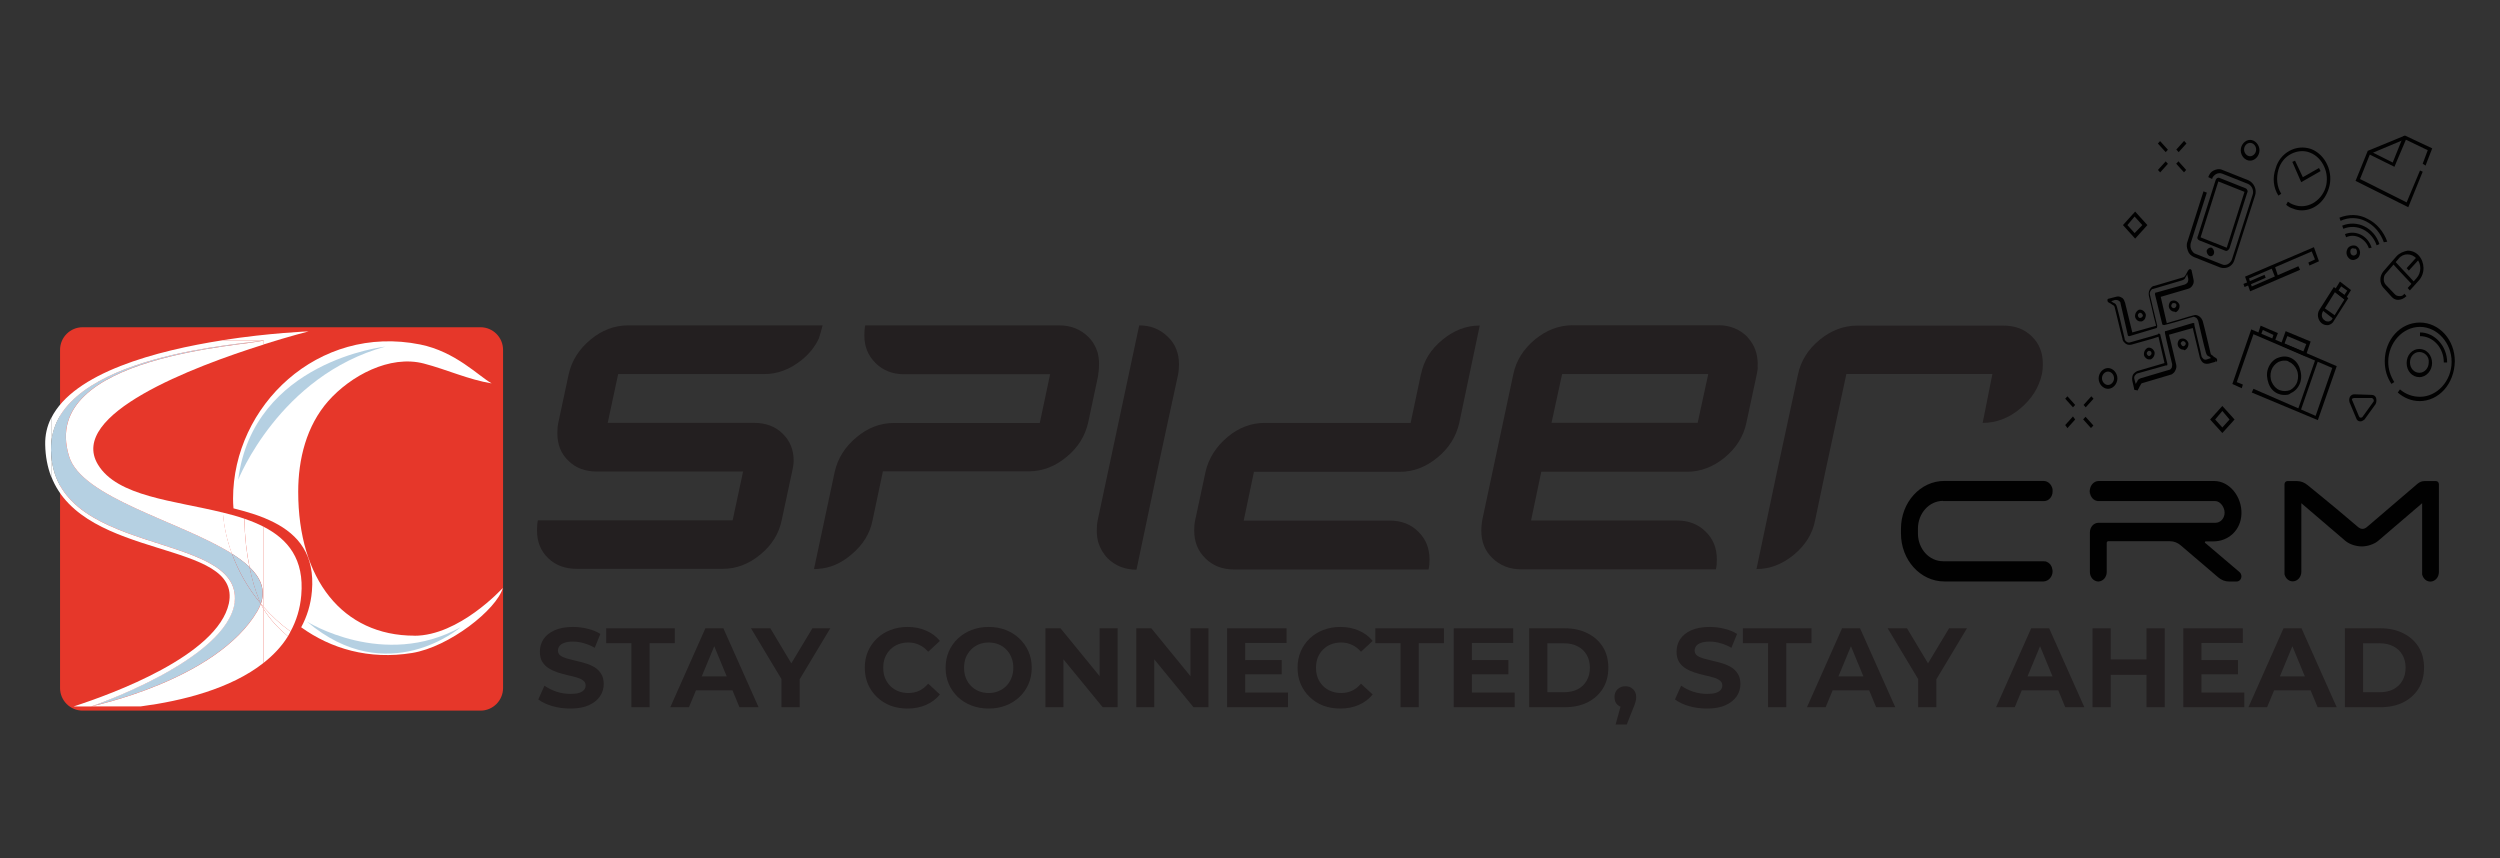 <svg width="166" height="57" viewBox="0 0 166 57" fill="none" xmlns="http://www.w3.org/2000/svg">
<rect x="0" y="0" width="166" height="57" fill="#333333" stroke="none"/>
<mask id="mask0_2857_308" style="mask-type:alpha" maskUnits="userSpaceOnUse" x="0" y="0" width="166" height="57">
<rect width="166" height="57" fill="white"/>
</mask>
<g mask="url(#mask0_2857_308)">
<path d="M147.671 17.797C147.595 17.797 147.525 17.797 147.416 17.759L145.68 17.069C145.491 16.983 145.345 16.861 145.279 16.662C145.203 16.454 145.166 16.256 145.246 16.048L146.312 12.706L146.534 12.791L145.468 16.133C145.435 16.293 145.435 16.416 145.501 16.577C145.576 16.7 145.647 16.823 145.798 16.861L147.534 17.551C147.789 17.674 148.091 17.513 148.199 17.229L149.568 12.952C149.681 12.668 149.535 12.337 149.275 12.214L147.539 11.524C147.426 11.486 147.284 11.486 147.138 11.562C147.025 11.647 146.916 11.723 146.883 11.883L146.628 11.761C146.704 11.553 146.817 11.392 146.996 11.316C147.185 11.231 147.364 11.193 147.553 11.278L149.289 11.969C149.657 12.129 149.879 12.583 149.733 12.989L148.364 17.267C148.275 17.588 147.982 17.797 147.685 17.797" fill="#010101"/>
<path d="M147.86 16.657H147.784L146.048 15.967C145.935 15.929 145.859 15.806 145.935 15.683L147.114 11.973C147.147 11.85 147.26 11.765 147.369 11.812L149.105 12.502C149.138 12.502 149.218 12.587 149.218 12.625C149.251 12.663 149.251 12.748 149.218 12.786L148.039 16.491C148.006 16.529 147.963 16.614 147.926 16.614C147.904 16.643 147.88 16.657 147.855 16.657M146.119 15.759L147.855 16.449L149.034 12.739L147.298 12.048L146.119 15.759Z" fill="#010101"/>
<path d="M147.011 16.818C147.044 16.695 146.978 16.534 146.865 16.449C146.719 16.411 146.61 16.487 146.53 16.61C146.497 16.733 146.563 16.894 146.676 16.979C146.823 17.064 146.969 16.979 147.011 16.818Z" fill="#010101"/>
<path d="M149.407 19.343L149.072 18.369L153.644 16.412L153.979 17.348L153.347 17.632L153.276 17.433L153.715 17.225L153.498 16.696L149.332 18.492L149.516 19.021L152.611 17.679L152.724 17.915L149.407 19.343Z" fill="#010101"/>
<path d="M151.102 18.492L150.809 17.754L151.031 17.631L151.286 18.407L151.102 18.492Z" fill="#010101"/>
<path d="M149.039 19.059L148.964 18.855L150.365 18.245L150.441 18.444L149.039 19.059Z" fill="#010101"/>
<path d="M144.506 9.931L145.025 9.354L145.181 9.529L144.662 10.102L144.506 9.931Z" fill="#010101"/>
<path d="M143.288 11.283L143.802 10.716L143.949 10.877L143.434 11.449L143.288 11.283Z" fill="#010101"/>
<path d="M143.283 9.53L143.429 9.369L143.948 9.941L143.802 10.102L143.283 9.53Z" fill="#010101"/>
<path d="M144.501 10.872L144.648 10.711L145.162 11.284L145.016 11.444L144.501 10.872Z" fill="#010101"/>
<path d="M138.349 26.887L138.863 26.314L139.01 26.475L138.491 27.047L138.349 26.887Z" fill="#010101"/>
<path d="M137.277 28.427L137.131 28.224L137.645 27.651L137.791 27.855L137.277 28.427Z" fill="#010101"/>
<path d="M137.131 26.475L137.277 26.314L137.791 26.887L137.645 27.047L137.131 26.475Z" fill="#010101"/>
<path d="M138.321 27.845L138.481 27.675L139 28.252L138.84 28.422L138.321 27.845Z" fill="#010101"/>
<path d="M141.774 15.845L140.963 14.946L141.774 14.048L142.586 14.946L141.774 15.845ZM141.26 14.946L141.737 15.476L142.251 14.946L141.737 14.379L141.26 14.946Z" fill="#010101"/>
<path d="M147.563 28.753L146.752 27.855L147.563 26.956L148.375 27.855L147.563 28.753ZM147.087 27.855L147.563 28.384L148.04 27.855L147.563 27.287L147.087 27.855Z" fill="#010101"/>
<path d="M139.972 25.818C139.637 25.818 139.35 25.496 139.35 25.128C139.35 24.759 139.642 24.438 139.972 24.438C140.303 24.438 140.595 24.759 140.595 25.128C140.595 25.496 140.303 25.818 139.972 25.818ZM139.972 24.674C139.751 24.674 139.571 24.882 139.571 25.118C139.571 25.355 139.76 25.562 139.972 25.562C140.185 25.562 140.373 25.355 140.373 25.118C140.373 24.882 140.194 24.674 139.972 24.674Z" fill="#010101"/>
<path d="M149.407 10.668C149.072 10.668 148.785 10.347 148.785 9.978C148.785 9.61 149.077 9.288 149.407 9.288C149.738 9.288 150.03 9.619 150.03 9.978C150.03 10.342 149.738 10.668 149.407 10.668ZM149.407 9.487C149.186 9.487 149.006 9.695 149.006 9.931C149.006 10.167 149.195 10.375 149.407 10.375C149.62 10.375 149.808 10.167 149.808 9.931C149.808 9.695 149.629 9.487 149.407 9.487Z" fill="#010101"/>
<path d="M158.287 16.085C158.065 15.47 157.664 14.988 157.107 14.7C156.55 14.416 155.961 14.416 155.413 14.662L155.338 14.454C155.961 14.208 156.631 14.208 157.22 14.539C157.81 14.823 158.287 15.395 158.513 16.047L158.291 16.085H158.287Z" fill="#010101"/>
<path d="M157.81 16.288C157.475 15.31 156.484 14.823 155.597 15.192L155.521 14.984C156.512 14.577 157.626 15.107 157.994 16.203L157.814 16.288H157.81Z" fill="#010101"/>
<path d="M157.296 16.491C157.074 15.839 156.371 15.47 155.782 15.754L155.706 15.546C156.409 15.262 157.221 15.631 157.475 16.444L157.296 16.486V16.491Z" fill="#010101"/>
<path d="M156.263 17.263C156.187 17.263 156.149 17.263 156.074 17.225C155.852 17.102 155.739 16.818 155.852 16.573C155.885 16.45 155.998 16.364 156.107 16.327C156.215 16.289 156.329 16.289 156.442 16.327C156.664 16.45 156.777 16.733 156.664 16.979C156.631 17.102 156.517 17.187 156.409 17.225C156.376 17.225 156.338 17.263 156.263 17.263ZM156.263 16.487H156.187C156.112 16.525 156.074 16.573 156.074 16.61C156.041 16.733 156.074 16.894 156.187 16.941C156.263 16.979 156.3 16.979 156.376 16.941C156.451 16.903 156.489 16.856 156.489 16.818C156.522 16.695 156.489 16.535 156.376 16.497C156.343 16.535 156.3 16.492 156.263 16.492" fill="#010101"/>
<path d="M153.904 27.897L149.517 26.063L149.63 25.817L153.758 27.613L154.862 24.433L149.63 22.192L148.521 25.373L148.927 25.534L148.851 25.78L148.229 25.496L149.483 21.871L155.159 24.314L153.904 27.897Z" fill="#010101"/>
<path d="M151.653 26.224C151.507 26.224 151.361 26.186 151.252 26.139C150.96 26.016 150.738 25.77 150.63 25.449C150.521 25.128 150.483 24.797 150.597 24.475C150.71 24.154 150.932 23.908 151.186 23.785C151.479 23.662 151.776 23.624 152.073 23.747C152.366 23.87 152.588 24.116 152.696 24.437C152.809 24.768 152.842 25.09 152.729 25.416C152.616 25.737 152.394 25.983 152.106 26.106C151.988 26.224 151.842 26.224 151.658 26.224M151.658 23.946C151.545 23.946 151.403 23.984 151.29 24.031C151.068 24.154 150.889 24.362 150.814 24.598C150.738 24.844 150.738 25.128 150.847 25.373C150.955 25.619 151.144 25.818 151.361 25.903C151.583 25.988 151.837 25.988 152.064 25.903C152.286 25.78 152.465 25.581 152.54 25.335C152.616 25.09 152.616 24.806 152.507 24.56C152.394 24.314 152.215 24.116 151.993 24.031C151.918 23.946 151.804 23.946 151.658 23.946Z" fill="#010101"/>
<path d="M153.092 23.663L151.432 22.925L151.767 21.989L153.427 22.679L153.092 23.658V23.663ZM151.691 22.807L152.946 23.336L153.135 22.845L151.88 22.315L151.691 22.807Z" fill="#010101"/>
<path d="M152.757 27.282L152.578 27.207L153.757 23.822L153.936 23.903L152.757 27.282Z" fill="#010101"/>
<path d="M151.031 22.684L150.842 22.599L150.955 22.239L150.252 21.909L150.106 22.277L149.922 22.192L150.106 21.625L151.252 22.117L151.031 22.684Z" fill="#010101"/>
<path d="M159.909 13.76L156.409 12.011L157.22 10.016L159.688 9L161.499 9.851L161.056 10.995L160.867 10.872L161.202 9.974L159.688 9.246L157.371 10.22L156.706 11.888L159.801 13.438L160.688 11.321L160.867 11.401L159.909 13.76Z" fill="#010101"/>
<path d="M158.99 11.075L157.258 10.219L157.329 10.016L158.877 10.791L159.58 9.038L159.801 9.16L158.99 11.075Z" fill="#010101"/>
<path d="M152.833 13.968C152.644 13.968 152.432 13.93 152.243 13.845C152.097 13.807 151.946 13.722 151.8 13.599L151.913 13.391C152.026 13.476 152.168 13.552 152.314 13.599C153.158 13.921 154.116 13.391 154.418 12.455C154.711 11.519 154.229 10.46 153.385 10.134C152.984 9.974 152.54 10.011 152.13 10.22C151.729 10.428 151.427 10.787 151.285 11.278C151.139 11.808 151.172 12.38 151.474 12.866L151.285 12.989C150.95 12.46 150.884 11.808 151.097 11.198C151.243 10.668 151.573 10.262 152.021 10.016C152.465 9.77 152.979 9.733 153.456 9.893C154.413 10.262 154.97 11.444 154.635 12.498C154.347 13.438 153.611 13.968 152.837 13.968" fill="#010101"/>
<path d="M152.8 12.096L152.21 10.749L152.389 10.668L152.908 11.765L153.979 11.155L154.088 11.359L152.8 12.096Z" fill="#010101"/>
<path d="M156.739 27.978H156.706C156.593 27.978 156.485 27.893 156.452 27.77L156.008 26.711C155.975 26.588 155.975 26.465 156.041 26.342C156.117 26.22 156.23 26.182 156.334 26.182L157.48 26.22C157.626 26.22 157.735 26.305 157.773 26.427C157.806 26.55 157.806 26.711 157.739 26.834L157.003 27.855C156.933 27.893 156.857 27.978 156.749 27.978M156.305 26.427C156.272 26.427 156.23 26.465 156.192 26.465C156.159 26.503 156.159 26.55 156.192 26.588L156.636 27.647C156.669 27.685 156.669 27.732 156.749 27.732C156.782 27.732 156.824 27.732 156.862 27.694L157.598 26.673C157.631 26.635 157.631 26.588 157.598 26.512C157.565 26.475 157.522 26.427 157.485 26.427H156.305Z" fill="#010101"/>
<path d="M159.245 19.913C159.056 19.913 158.91 19.828 158.802 19.706L158.245 19.091C158.132 18.968 158.056 18.77 158.056 18.562C158.056 18.354 158.132 18.193 158.245 18.032L159.132 17.011C159.321 16.803 159.608 16.69 159.868 16.643C160.16 16.643 160.425 16.765 160.604 16.964C161.005 17.408 161.047 18.146 160.604 18.633L160.014 19.285L159.868 19.124L160.458 18.472C160.793 18.103 160.793 17.498 160.458 17.167C160.123 16.799 159.571 16.799 159.278 17.167L158.396 18.188C158.32 18.273 158.283 18.396 158.283 18.557C158.283 18.68 158.316 18.803 158.429 18.926L159.019 19.54C159.094 19.625 159.207 19.663 159.354 19.663C159.467 19.663 159.575 19.625 159.646 19.502L159.792 19.663C159.618 19.824 159.429 19.909 159.245 19.909" fill="#010101"/>
<path d="M159.801 17.806L160.466 17.073L160.612 17.234L159.947 17.967L159.801 17.806Z" fill="#010101"/>
<path d="M160.245 18.978C159.731 18.449 158.877 17.513 158.877 17.513L159.023 17.352C159.056 17.39 159.868 18.25 160.391 18.817L160.245 18.978Z" fill="#010101"/>
<path d="M160.646 26.631C160.132 26.631 159.613 26.422 159.212 26.063L159.358 25.855C159.726 26.177 160.202 26.347 160.684 26.347C161.83 26.347 162.788 25.288 162.788 24.026C162.788 22.764 161.83 21.705 160.684 21.705C159.537 21.705 158.579 22.764 158.579 24.026C158.579 24.518 158.726 24.962 158.98 25.369L158.792 25.491C158.494 25.047 158.348 24.555 158.348 23.984C158.348 22.556 159.381 21.417 160.674 21.417C161.967 21.417 163 22.561 163 23.984C162.972 25.496 161.938 26.635 160.646 26.635" fill="#010101"/>
<path d="M162.491 24.068H162.269C162.269 23.095 161.566 22.32 160.688 22.32V22.074C161.646 22.069 162.491 22.967 162.491 24.068Z" fill="#010101"/>
<path d="M160.645 25.042C160.169 25.042 159.801 24.635 159.801 24.106C159.801 23.576 160.169 23.17 160.645 23.17C161.122 23.17 161.49 23.576 161.49 24.106C161.49 24.597 161.122 25.042 160.645 25.042ZM160.645 23.373C160.277 23.373 160.023 23.695 160.023 24.063C160.023 24.47 160.315 24.753 160.645 24.753C161.013 24.753 161.268 24.422 161.268 24.063C161.311 23.699 161.013 23.373 160.645 23.373Z" fill="#010101"/>
<path d="M154.493 21.587C154.38 21.587 154.272 21.549 154.158 21.464C153.904 21.256 153.823 20.849 154.012 20.566L154.97 19.058L155.928 19.796L154.97 21.303C154.894 21.464 154.748 21.549 154.602 21.587H154.489M155.045 19.389L154.234 20.694C154.121 20.901 154.158 21.138 154.347 21.261C154.422 21.346 154.536 21.346 154.64 21.346C154.753 21.308 154.828 21.261 154.861 21.185L155.673 19.881L155.05 19.389H155.045Z" fill="#010101"/>
<path d="M154.937 21.176L154.158 20.566L154.271 20.405L155.083 20.973L154.937 21.176Z" fill="#010101"/>
<path d="M155.706 19.913L154.97 19.346L155.371 18.694L156.107 19.261L155.706 19.913ZM155.267 19.299L155.668 19.582L155.857 19.299L155.456 19.015L155.267 19.299Z" fill="#010101"/>
<path d="M141.774 25.903C141.741 25.903 141.699 25.865 141.699 25.818V25.78L141.585 25.288C141.552 25.08 141.585 24.882 141.732 24.759C141.765 24.721 141.845 24.674 141.92 24.636L143.723 24.107L143.322 22.358L142.954 22.481C142.477 22.604 141.996 22.764 141.519 22.887C141.331 22.925 141.184 22.887 141.043 22.727C140.967 22.641 140.93 22.566 140.93 22.481C140.741 21.791 140.595 21.096 140.415 20.401C140.415 20.363 140.382 20.316 140.34 20.278C140.307 20.278 140.307 20.24 140.264 20.24L140.151 20.155C140.118 20.155 140.076 20.117 140.076 20.117C140.043 20.117 140.043 20.08 140 20.08L139.967 20.042C139.934 20.004 139.934 19.957 139.934 19.919C139.934 19.881 139.967 19.834 140.01 19.834L140.486 19.711C140.599 19.673 140.741 19.673 140.854 19.749C140.967 19.787 141.043 19.909 141.076 20.032C141.076 20.07 141.109 20.07 141.109 20.117L141.585 22.074L143.166 21.63L143.02 21.063C142.906 20.571 142.798 20.084 142.685 19.635C142.652 19.427 142.685 19.267 142.831 19.106C142.906 19.021 142.977 18.983 143.053 18.983L144.968 18.416C145.001 18.416 145.044 18.378 145.081 18.331L145.157 18.208C145.19 18.123 145.232 18.085 145.27 18C145.27 18 145.27 17.962 145.303 17.962C145.303 17.924 145.336 17.924 145.379 17.877H145.454C145.487 17.877 145.487 17.915 145.53 17.962V18L145.643 18.529C145.676 18.652 145.676 18.775 145.61 18.898C145.534 19.059 145.421 19.144 145.275 19.181L143.473 19.711L143.874 21.46L144.275 21.337C144.751 21.214 145.199 21.053 145.676 20.93C145.789 20.893 145.931 20.93 146.044 21.015C146.157 21.101 146.232 21.223 146.266 21.337C146.454 22.027 146.601 22.722 146.78 23.454C146.78 23.492 146.813 23.54 146.855 23.577C146.888 23.577 146.888 23.615 146.931 23.615L146.964 23.653L146.997 23.691L147.072 23.729C147.105 23.766 147.148 23.766 147.186 23.814C147.219 23.852 147.219 23.899 147.219 23.936C147.219 23.974 147.186 24.022 147.143 24.022L147.11 23.899V24.022L146.667 24.145C146.478 24.182 146.299 24.145 146.19 23.984C146.157 23.946 146.115 23.861 146.077 23.776C145.931 23.124 145.742 22.433 145.6 21.781L144.02 22.226L144.133 22.67C144.246 23.199 144.388 23.691 144.501 24.22C144.534 24.343 144.501 24.504 144.426 24.627C144.393 24.712 144.312 24.787 144.237 24.835C144.204 24.835 144.204 24.872 144.161 24.872L142.246 25.44C142.213 25.44 142.17 25.477 142.133 25.562C142.1 25.6 142.1 25.648 142.057 25.685L142.024 25.77C142.024 25.77 142.024 25.808 141.991 25.808C141.991 25.846 141.958 25.846 141.958 25.893L141.925 25.931C141.854 25.898 141.812 25.898 141.779 25.898M143.326 22.15H143.359C143.392 22.15 143.392 22.188 143.435 22.188L143.911 24.145V24.23C143.911 24.267 143.878 24.267 143.836 24.267H143.803L141.92 24.797C141.887 24.797 141.845 24.835 141.807 24.882C141.694 24.967 141.694 25.09 141.732 25.203L141.807 25.487L141.84 25.449C141.873 25.411 141.873 25.364 141.916 25.326C141.949 25.203 142.029 25.166 142.137 25.118L144.053 24.551H144.086C144.119 24.513 144.161 24.466 144.199 24.428C144.232 24.343 144.232 24.267 144.232 24.182C144.119 23.653 143.977 23.161 143.864 22.632L143.751 22.103V22.017C143.751 21.98 143.784 21.98 143.826 21.98L145.596 21.45H145.671C145.704 21.45 145.704 21.488 145.704 21.535V21.573C145.85 22.263 146.039 22.958 146.181 23.653C146.181 23.691 146.214 23.738 146.256 23.776C146.332 23.899 146.445 23.899 146.549 23.861L146.803 23.776L146.77 23.738L146.737 23.7C146.704 23.7 146.704 23.662 146.662 23.662C146.549 23.625 146.516 23.54 146.473 23.417C146.284 22.727 146.138 22.032 145.959 21.299C145.926 21.214 145.883 21.138 145.813 21.091C145.737 21.053 145.666 21.006 145.591 21.053C145.114 21.176 144.666 21.337 144.19 21.46L143.713 21.583C143.68 21.583 143.567 21.583 143.567 21.498L143.09 19.541C143.09 19.503 143.09 19.418 143.166 19.418H143.199L145.081 18.889C145.157 18.851 145.228 18.803 145.27 18.728C145.303 18.643 145.303 18.567 145.303 18.52L145.228 18.198C145.228 18.236 145.195 18.236 145.195 18.283L145.119 18.406C145.086 18.529 145.006 18.567 144.897 18.614L142.982 19.181C142.906 19.181 142.869 19.219 142.836 19.267C142.76 19.352 142.722 19.475 142.76 19.588C142.873 20.08 142.982 20.566 143.095 21.015L143.241 21.63C143.241 21.668 143.241 21.791 143.166 21.791L141.397 22.32C141.364 22.32 141.283 22.32 141.283 22.235L140.807 20.155V20.113C140.774 20.028 140.731 19.99 140.661 19.952C140.585 19.914 140.514 19.914 140.439 19.914L140.184 19.999L140.297 20.084C140.33 20.084 140.33 20.122 140.373 20.122C140.486 20.16 140.519 20.245 140.562 20.368C140.75 21.058 140.897 21.753 141.076 22.485C141.076 22.57 141.109 22.608 141.151 22.646C141.227 22.731 141.34 22.769 141.444 22.731C141.92 22.608 142.402 22.448 142.878 22.325L143.279 22.202C143.284 22.159 143.322 22.159 143.322 22.159" fill="#010101"/>
<path d="M142.698 23.866C142.552 23.866 142.406 23.743 142.363 23.582C142.33 23.374 142.439 23.175 142.618 23.09C142.807 23.052 142.986 23.175 143.062 23.374C143.095 23.582 142.986 23.781 142.807 23.866H142.694H142.698ZM142.698 23.298H142.665C142.59 23.336 142.519 23.421 142.552 23.506C142.585 23.592 142.665 23.667 142.741 23.63C142.816 23.592 142.887 23.506 142.854 23.421C142.849 23.336 142.778 23.298 142.703 23.298" fill="#010101"/>
<path d="M142.108 21.342C141.962 21.342 141.816 21.219 141.773 21.058C141.74 20.85 141.849 20.651 142.028 20.566C142.217 20.529 142.396 20.651 142.472 20.85C142.505 20.935 142.472 21.058 142.439 21.134C142.406 21.219 142.325 21.295 142.217 21.342H142.104H142.108ZM142.108 20.77H142.075C142 20.808 141.929 20.893 141.962 20.978C141.995 21.101 142.075 21.139 142.151 21.101C142.184 21.101 142.226 21.063 142.264 21.016C142.297 20.978 142.297 20.931 142.264 20.893C142.259 20.855 142.189 20.77 142.113 20.77" fill="#010101"/>
<path d="M144.355 20.69C144.208 20.69 144.062 20.567 144.02 20.406C143.987 20.321 144.02 20.198 144.053 20.122C144.086 20.037 144.166 19.961 144.274 19.961C144.463 19.924 144.642 20.047 144.718 20.245C144.751 20.453 144.642 20.652 144.463 20.737C144.43 20.695 144.388 20.695 144.35 20.695M144.35 20.122H144.317C144.241 20.122 144.241 20.16 144.204 20.207C144.171 20.245 144.171 20.293 144.171 20.33C144.204 20.415 144.284 20.491 144.392 20.453C144.468 20.415 144.539 20.33 144.505 20.207C144.501 20.169 144.43 20.122 144.355 20.122" fill="#010101"/>
<path d="M144.944 23.214C144.798 23.214 144.647 23.091 144.609 22.93C144.576 22.807 144.609 22.722 144.642 22.646C144.675 22.561 144.756 22.485 144.864 22.485C145.053 22.448 145.232 22.57 145.308 22.769C145.341 22.977 145.232 23.176 145.053 23.261C145.02 23.218 144.977 23.218 144.94 23.218M144.973 22.651H144.94C144.907 22.651 144.864 22.689 144.826 22.736C144.793 22.774 144.793 22.821 144.826 22.859C144.859 22.944 144.94 23.02 145.015 22.982C145.091 22.944 145.161 22.859 145.128 22.774C145.086 22.689 145.015 22.651 144.977 22.651" fill="#010101"/>
<path d="M161.759 31.943C161.575 31.943 161.198 31.943 160.995 31.943C160.825 31.943 160.66 32.005 160.528 32.118C159.674 32.846 158.07 34.222 157.178 34.983C156.97 35.162 156.772 35.162 156.56 34.983C154.597 33.3 153.616 32.548 153.22 32.208C153.017 32.038 152.771 31.943 152.517 31.943H151.884C151.776 31.943 151.691 32.038 151.691 32.156V38.131C151.757 38.4 151.969 38.599 152.233 38.603C152.55 38.603 152.809 38.32 152.809 37.965V33.413L155.72 35.904C156.008 36.15 156.456 36.282 156.819 36.282C157.183 36.282 157.631 36.15 157.919 35.904L160.83 33.413V38.145C160.896 38.414 161.108 38.613 161.372 38.617C161.377 38.617 161.382 38.617 161.386 38.617C161.698 38.608 161.943 38.329 161.943 37.984V32.156C161.943 32.038 161.858 31.943 161.754 31.943H161.759Z" fill="#010101"/>
<path d="M129.012 33.272H135.721C135.881 33.272 136.023 33.201 136.127 33.083C136.23 32.969 136.292 32.813 136.292 32.638V32.492C136.235 32.18 135.999 31.939 135.697 31.934H129.102C127.512 31.934 126.224 33.357 126.224 35.11V35.427C126.224 37.181 127.512 38.608 129.102 38.608H135.702C136.027 38.589 136.292 38.296 136.292 37.932C136.292 37.871 136.278 37.819 136.263 37.762C136.263 37.743 136.259 37.719 136.254 37.701C136.23 37.634 136.202 37.573 136.164 37.521C136.164 37.521 136.164 37.516 136.164 37.512C136.131 37.464 136.089 37.426 136.042 37.389C136.027 37.379 136.013 37.365 135.999 37.356C135.971 37.337 135.938 37.322 135.905 37.308C135.881 37.299 135.862 37.285 135.839 37.275H135.759C135.759 37.275 135.735 37.266 135.726 37.266H129.017C128.097 37.266 127.351 36.443 127.351 35.422V35.101C127.351 34.085 128.097 33.258 129.017 33.258L129.012 33.272Z" fill="#010101"/>
<path opacity="0.1" d="M135.541 33.276H135.702C135.702 33.276 135.711 33.272 135.716 33.272H135.527C135.527 33.272 135.532 33.272 135.537 33.276H135.541Z" fill="#010101"/>
<path d="M136.292 37.913C136.292 37.861 136.278 37.819 136.264 37.772C136.278 37.828 136.292 37.88 136.292 37.941V37.918V37.913Z" fill="#010101"/>
<path d="M136.164 37.53C136.202 37.582 136.235 37.643 136.254 37.709C136.235 37.643 136.202 37.586 136.164 37.53Z" fill="#010101"/>
<path d="M136.254 37.709C136.254 37.709 136.259 37.747 136.263 37.771C136.263 37.752 136.263 37.728 136.254 37.709Z" fill="#010101"/>
<path d="M138.763 32.638V32.506C138.759 32.539 138.745 32.572 138.745 32.61C138.745 32.983 139.018 33.286 139.353 33.286C139.363 33.286 139.372 33.282 139.382 33.282H139.334C139.014 33.282 138.759 32.998 138.759 32.643L138.763 32.638Z" fill="#010101"/>
<path d="M146.426 36.051C146.383 36.018 146.407 35.947 146.459 35.947H146.978C147.959 35.947 148.799 35.209 148.832 34.122C148.87 32.983 148.044 31.939 147.02 31.939H139.33C139.042 31.953 138.816 32.194 138.769 32.501V32.633C138.769 32.983 139.028 33.271 139.344 33.271H147.086C147.417 33.271 147.704 33.659 147.714 34.023C147.723 34.401 147.45 34.713 147.11 34.713H139.344C139.023 34.713 138.769 34.997 138.769 35.351V37.984C138.769 38.324 139.009 38.594 139.311 38.612C139.316 38.612 139.321 38.612 139.33 38.612C139.641 38.603 139.887 38.324 139.887 37.979V36.046C139.887 35.989 139.929 35.937 139.981 35.937H144.086C144.34 35.937 144.586 36.032 144.789 36.202L147.303 38.348C147.506 38.518 147.751 38.612 148.006 38.612H148.516C148.704 38.612 148.855 38.428 148.827 38.215C148.813 38.121 148.766 38.036 148.695 37.979L146.421 36.046L146.426 36.051Z" fill="#010101"/>
<path d="M31.903 21.729H5.487C4.659 21.729 3.987 22.401 3.987 23.232V45.683C3.987 46.513 4.659 47.186 5.487 47.186H31.903C32.731 47.186 33.403 46.513 33.403 45.683V23.232C33.403 22.401 32.731 21.729 31.903 21.729Z" fill="#E6372A"/>
<path d="M15.4 36.764C11.975 34.604 5.365 33.049 4.573 30.255C2.549 23.553 16.57 22.953 17.448 22.607C16.594 22.82 3.629 23.477 3.393 29.57C3.101 37.137 16.075 35.091 15.579 39.968C15.089 43.825 6.045 46.898 6.045 46.898C6.045 46.898 14.4 45.187 17.099 40.555C17.193 40.394 17.259 40.233 17.316 40.082C16.481 39.08 15.834 37.946 15.4 36.764Z" fill="#B5D0E2"/>
<path d="M3.001 29.523C3.015 30.317 3.157 31.012 3.388 31.627V27.77C3.124 28.304 2.987 28.89 3.001 29.528V29.523Z" fill="white"/>
<path d="M17.452 22.613C16.574 22.953 2.552 23.558 4.576 30.261C5.369 33.054 11.979 34.609 15.404 36.769C15.074 35.871 14.871 34.945 14.805 34.037C11.564 33.234 7.78 32.978 6.501 30.842C4.496 27.51 12.819 24.352 17.504 22.878V22.599C17.504 22.599 17.485 22.613 17.456 22.617L17.452 22.613Z" fill="white"/>
<path d="M17.494 40.423V44.02C18.136 43.515 18.697 42.933 19.117 42.253C18.494 41.728 17.89 41.094 17.494 40.423Z" fill="white"/>
<path d="M17.32 40.088C17.263 40.244 17.197 40.4 17.103 40.561C14.404 45.193 6.049 46.904 6.049 46.904H9.351C12.107 46.54 15.319 45.736 17.494 44.02V40.423C17.428 40.315 17.372 40.201 17.315 40.088H17.32Z" fill="white"/>
<path d="M17.494 22.873C19.249 22.32 20.494 22.003 20.494 22.003C20.494 22.003 17.933 22.098 14.771 22.589H17.494V22.868V22.873Z" fill="white"/>
<path d="M15.584 39.974C16.075 35.091 3.105 37.142 3.397 29.575C3.633 23.487 16.593 22.825 17.452 22.613C17.48 22.603 17.499 22.599 17.499 22.594H14.777C10.408 23.279 4.893 24.73 3.397 27.77V31.626C5.568 37.284 16.079 35.795 15.197 40.068C14.437 43.528 7.46 46.076 4.888 46.908H6.054C6.054 46.908 15.098 43.835 15.589 39.978L15.584 39.974Z" fill="white"/>
<path d="M17.494 40.291V40.423C17.895 41.094 18.494 41.728 19.117 42.253C19.183 42.149 19.235 42.04 19.292 41.931C18.626 41.454 18.023 40.896 17.494 40.291Z" fill="white"/>
<path d="M17.32 40.088C17.372 40.201 17.433 40.315 17.499 40.424V40.291C17.438 40.225 17.381 40.154 17.32 40.088Z" fill="white"/>
<path d="M17.315 40.083L17.321 40.089L17.315 40.083Z" fill="#B5D0E2"/>
<path d="M27.52 42.209C22.75 42.209 19.801 38.471 19.801 32.648C19.801 30.497 20.343 28.28 21.797 26.63C23.273 24.962 25.873 23.544 28.147 24.14C29.666 24.537 31.119 25.212 32.648 25.458C31.785 24.976 30.246 23.345 27.897 22.873C21.103 21.511 15.475 26.961 15.475 33.115C15.475 33.328 15.484 33.541 15.503 33.754C15.994 33.876 16.47 34.009 16.923 34.16C17.376 34.311 17.8 34.491 18.197 34.689C19.834 35.526 20.914 36.849 20.712 39.246C20.636 40.153 20.381 40.943 19.999 41.652C21.971 43.07 24.491 43.826 27.364 43.358C29.812 42.961 32.973 40.489 33.389 39.038C33.327 39.104 30.482 42.214 27.51 42.214L27.52 42.209Z" fill="white"/>
<path d="M16.565 37.649C16.371 36.718 16.253 35.663 16.22 34.439C15.767 34.283 15.286 34.151 14.795 34.033C14.861 34.945 15.064 35.867 15.395 36.765C15.843 37.048 16.239 37.341 16.56 37.649H16.565Z" fill="white"/>
<path d="M17.494 34.973V40.291C18.028 40.9 18.627 41.453 19.292 41.931C19.674 41.226 19.929 40.432 20.004 39.525C20.212 37.133 19.127 35.805 17.49 34.968L17.494 34.973Z" fill="white"/>
<path d="M17.32 40.087C17.376 40.158 17.438 40.224 17.499 40.29V34.973C17.103 34.77 16.678 34.595 16.225 34.443C16.253 35.668 16.376 36.722 16.57 37.653C17.31 38.367 17.65 39.161 17.324 40.087H17.32Z" fill="white"/>
<path d="M17.217 39.855C16.953 39.198 16.736 38.471 16.566 37.648C16.245 37.341 15.849 37.048 15.4 36.764C15.834 37.946 16.481 39.08 17.316 40.082C17.278 40.007 17.245 39.931 17.217 39.855Z" fill="#B5D0E2"/>
<path d="M17.315 40.083C17.641 39.156 17.301 38.362 16.561 37.648C16.73 38.471 16.947 39.199 17.212 39.856C17.24 39.931 17.278 40.007 17.311 40.083H17.315Z" fill="#B5D0E2"/>
<path d="M25.59 23.014C25.59 23.014 16.815 23.964 15.815 31.858C15.815 31.858 18.551 24.943 25.59 23.014Z" fill="#B5D0E2"/>
<path d="M20.381 41.273C20.381 41.273 25.472 44.469 30.586 41.647C30.586 41.647 25.736 45.83 20.381 41.273Z" fill="#B5D0E2"/>
<path d="M155.7 46.959V41.719H158.075C158.642 41.719 159.142 41.829 159.575 42.049C160.008 42.263 160.347 42.565 160.591 42.954C160.835 43.343 160.957 43.805 160.957 44.339C160.957 44.868 160.835 45.329 160.591 45.724C160.347 46.113 160.008 46.417 159.575 46.637C159.142 46.851 158.642 46.959 158.075 46.959H155.7ZM156.91 45.963H158.015C158.363 45.963 158.664 45.898 158.918 45.769C159.177 45.634 159.376 45.444 159.516 45.2C159.66 44.955 159.732 44.668 159.732 44.339C159.732 44.005 159.66 43.718 159.516 43.478C159.376 43.234 159.177 43.047 158.918 42.917C158.664 42.782 158.363 42.715 158.015 42.715H156.91V45.963Z" fill="#231F20"/>
<path d="M149.296 46.959L151.626 41.719H152.82L155.157 46.959H153.888L151.976 42.333H152.454L150.535 46.959H149.296ZM150.461 45.836L150.782 44.915H153.47L153.798 45.836H150.461Z" fill="#231F20"/>
<path d="M146.086 43.83H148.602V44.773H146.086V43.83ZM146.176 45.986H149.021V46.959H144.974V41.719H148.923V42.692H146.176V45.986Z" fill="#231F20"/>
<path d="M142.527 41.719H143.737V46.959H142.527V41.719ZM140.153 46.959H138.943V41.719H140.153V46.959ZM142.617 44.81H140.063V43.785H142.617V44.81Z" fill="#231F20"/>
<path d="M132.54 46.959L134.87 41.719H136.064L138.401 46.959H137.132L135.221 42.333H135.698L133.78 46.959H132.54ZM133.705 45.836L134.026 44.915H136.714L137.042 45.836H133.705Z" fill="#231F20"/>
<path d="M127.365 46.959V44.818L127.642 45.551L125.342 41.719H126.626L128.388 44.661H127.649L129.419 41.719H130.606L128.306 45.551L128.575 44.818V46.959H127.365Z" fill="#231F20"/>
<path d="M119.983 46.959L122.313 41.719H123.508L125.845 46.959H124.575L122.664 42.333H123.142L121.223 46.959H119.983ZM121.148 45.836L121.469 44.915H124.157L124.486 45.836H121.148Z" fill="#231F20"/>
<path d="M117.401 46.959V42.707H115.728V41.719H120.283V42.707H118.61V46.959H117.401Z" fill="#231F20"/>
<path d="M113.346 47.048C112.928 47.048 112.527 46.993 112.144 46.884C111.761 46.769 111.452 46.622 111.218 46.442L111.629 45.529C111.853 45.689 112.117 45.821 112.42 45.926C112.729 46.025 113.04 46.075 113.354 46.075C113.593 46.075 113.784 46.053 113.929 46.008C114.078 45.958 114.188 45.891 114.257 45.806C114.327 45.721 114.362 45.624 114.362 45.514C114.362 45.374 114.307 45.264 114.197 45.185C114.088 45.1 113.944 45.032 113.764 44.983C113.585 44.928 113.386 44.878 113.167 44.833C112.953 44.783 112.736 44.723 112.517 44.653C112.303 44.583 112.107 44.494 111.928 44.384C111.748 44.274 111.602 44.129 111.487 43.95C111.378 43.77 111.323 43.541 111.323 43.261C111.323 42.962 111.402 42.69 111.562 42.445C111.726 42.196 111.97 41.999 112.293 41.854C112.622 41.704 113.033 41.629 113.525 41.629C113.854 41.629 114.178 41.669 114.496 41.749C114.815 41.824 115.096 41.939 115.34 42.093L114.967 43.014C114.723 42.874 114.479 42.772 114.235 42.707C113.991 42.637 113.752 42.602 113.518 42.602C113.284 42.602 113.092 42.63 112.943 42.685C112.794 42.74 112.687 42.812 112.622 42.902C112.557 42.987 112.525 43.086 112.525 43.201C112.525 43.336 112.58 43.446 112.689 43.531C112.799 43.61 112.943 43.675 113.122 43.725C113.301 43.775 113.498 43.825 113.712 43.875C113.931 43.925 114.148 43.982 114.362 44.047C114.581 44.112 114.78 44.199 114.959 44.309C115.138 44.419 115.283 44.563 115.392 44.743C115.507 44.923 115.564 45.15 115.564 45.424C115.564 45.719 115.482 45.988 115.317 46.233C115.153 46.477 114.907 46.674 114.578 46.824C114.255 46.974 113.844 47.048 113.346 47.048Z" fill="#231F20"/>
<path d="M107.276 48.111L107.769 46.315L107.933 46.989C107.719 46.989 107.543 46.926 107.403 46.801C107.269 46.677 107.202 46.505 107.202 46.285C107.202 46.065 107.271 45.891 107.411 45.761C107.55 45.631 107.722 45.566 107.926 45.566C108.135 45.566 108.307 45.634 108.441 45.769C108.576 45.898 108.643 46.07 108.643 46.285C108.643 46.35 108.638 46.415 108.628 46.48C108.618 46.539 108.598 46.614 108.568 46.704C108.543 46.789 108.501 46.899 108.441 47.033L108.016 48.111H107.276Z" fill="#231F20"/>
<path d="M101.537 46.959V41.719H103.912C104.479 41.719 104.979 41.829 105.412 42.049C105.845 42.263 106.184 42.565 106.428 42.954C106.672 43.343 106.794 43.805 106.794 44.339C106.794 44.868 106.672 45.329 106.428 45.724C106.184 46.113 105.845 46.417 105.412 46.637C104.979 46.851 104.479 46.959 103.912 46.959H101.537ZM102.747 45.963H103.852C104.2 45.963 104.501 45.898 104.755 45.769C105.014 45.634 105.213 45.444 105.353 45.2C105.497 44.955 105.569 44.668 105.569 44.339C105.569 44.005 105.497 43.718 105.353 43.478C105.213 43.234 105.014 43.047 104.755 42.917C104.501 42.782 104.2 42.715 103.852 42.715H102.747V45.963Z" fill="#231F20"/>
<path d="M97.641 43.83H100.157V44.773H97.641V43.83ZM97.731 45.986H100.575V46.959H96.528V41.719H100.478V42.692H97.731V45.986Z" fill="#231F20"/>
<path d="M92.995 46.959V42.707H91.322V41.719H95.877V42.707H94.204V46.959H92.995Z" fill="#231F20"/>
<path d="M88.989 47.048C88.585 47.048 88.21 46.983 87.861 46.854C87.518 46.719 87.219 46.529 86.965 46.285C86.711 46.04 86.512 45.754 86.368 45.424C86.228 45.095 86.159 44.733 86.159 44.339C86.159 43.945 86.228 43.583 86.368 43.254C86.512 42.924 86.711 42.637 86.965 42.393C87.224 42.148 87.525 41.961 87.869 41.831C88.212 41.697 88.588 41.629 88.996 41.629C89.449 41.629 89.857 41.709 90.221 41.869C90.589 42.024 90.897 42.253 91.146 42.557L90.37 43.276C90.191 43.072 89.992 42.919 89.773 42.819C89.553 42.715 89.315 42.662 89.056 42.662C88.812 42.662 88.588 42.702 88.384 42.782C88.18 42.862 88.003 42.977 87.854 43.126C87.704 43.276 87.587 43.453 87.503 43.658C87.423 43.862 87.383 44.089 87.383 44.339C87.383 44.588 87.423 44.815 87.503 45.02C87.587 45.225 87.704 45.402 87.854 45.551C88.003 45.701 88.18 45.816 88.384 45.896C88.588 45.975 88.812 46.016 89.056 46.016C89.315 46.016 89.553 45.966 89.773 45.866C89.992 45.761 90.191 45.604 90.37 45.394L91.146 46.113C90.897 46.417 90.589 46.649 90.221 46.809C89.857 46.968 89.447 47.048 88.989 47.048Z" fill="#231F20"/>
<path d="M82.591 43.83H85.107V44.773H82.591V43.83ZM82.681 45.986H85.525V46.959H81.478V41.719H85.428V42.692H82.681V45.986Z" fill="#231F20"/>
<path d="M75.448 46.959V41.719H76.448L79.532 45.492H79.047V41.719H80.241V46.959H79.248L76.157 43.186H76.642V46.959H75.448Z" fill="#231F20"/>
<path d="M69.418 46.959V41.719H70.418L73.502 45.492H73.016V41.719H74.211V46.959H73.218L70.127 43.186H70.612V46.959H69.418Z" fill="#231F20"/>
<path d="M65.656 47.048C65.243 47.048 64.86 46.981 64.506 46.846C64.158 46.712 63.854 46.522 63.596 46.277C63.342 46.033 63.142 45.746 62.998 45.417C62.859 45.087 62.789 44.728 62.789 44.339C62.789 43.95 62.859 43.59 62.998 43.261C63.142 42.932 63.344 42.645 63.603 42.4C63.862 42.156 64.165 41.966 64.514 41.831C64.862 41.697 65.241 41.629 65.649 41.629C66.062 41.629 66.44 41.697 66.784 41.831C67.132 41.966 67.433 42.156 67.687 42.4C67.946 42.645 68.148 42.932 68.292 43.261C68.436 43.585 68.508 43.945 68.508 44.339C68.508 44.728 68.436 45.09 68.292 45.424C68.148 45.754 67.946 46.04 67.687 46.285C67.433 46.524 67.132 46.712 66.784 46.846C66.44 46.981 66.064 47.048 65.656 47.048ZM65.649 46.016C65.883 46.016 66.097 45.975 66.291 45.896C66.49 45.816 66.664 45.701 66.814 45.551C66.963 45.402 67.077 45.225 67.157 45.02C67.242 44.815 67.284 44.588 67.284 44.339C67.284 44.089 67.242 43.862 67.157 43.658C67.077 43.453 66.963 43.276 66.814 43.126C66.669 42.977 66.498 42.862 66.298 42.782C66.099 42.702 65.883 42.662 65.649 42.662C65.415 42.662 65.198 42.702 64.999 42.782C64.805 42.862 64.633 42.977 64.484 43.126C64.335 43.276 64.218 43.453 64.133 43.658C64.053 43.862 64.014 44.089 64.014 44.339C64.014 44.583 64.053 44.81 64.133 45.02C64.218 45.225 64.332 45.402 64.477 45.551C64.626 45.701 64.8 45.816 64.999 45.896C65.198 45.975 65.415 46.016 65.649 46.016Z" fill="#231F20"/>
<path d="M60.252 47.048C59.849 47.048 59.473 46.983 59.125 46.854C58.781 46.719 58.483 46.529 58.229 46.285C57.975 46.04 57.776 45.754 57.631 45.424C57.492 45.095 57.422 44.733 57.422 44.339C57.422 43.945 57.492 43.583 57.631 43.254C57.776 42.924 57.975 42.637 58.229 42.393C58.488 42.148 58.789 41.961 59.132 41.831C59.476 41.697 59.852 41.629 60.26 41.629C60.713 41.629 61.121 41.709 61.484 41.869C61.853 42.024 62.161 42.253 62.41 42.557L61.634 43.276C61.454 43.072 61.255 42.919 61.036 42.819C60.817 42.715 60.578 42.662 60.319 42.662C60.075 42.662 59.852 42.702 59.647 42.782C59.443 42.862 59.267 42.977 59.117 43.126C58.968 43.276 58.851 43.453 58.766 43.658C58.687 43.862 58.647 44.089 58.647 44.339C58.647 44.588 58.687 44.815 58.766 45.02C58.851 45.225 58.968 45.402 59.117 45.551C59.267 45.701 59.443 45.816 59.647 45.896C59.852 45.975 60.075 46.016 60.319 46.016C60.578 46.016 60.817 45.966 61.036 45.866C61.255 45.761 61.454 45.604 61.634 45.394L62.41 46.113C62.161 46.417 61.853 46.649 61.484 46.809C61.121 46.968 60.71 47.048 60.252 47.048Z" fill="#231F20"/>
<path d="M51.89 46.959V44.818L52.166 45.551L49.866 41.719H51.151L52.913 44.661H52.173L53.943 41.719H55.13L52.831 45.551L53.099 44.818V46.959H51.89Z" fill="#231F20"/>
<path d="M44.508 46.959L46.837 41.719H48.032L50.369 46.959H49.1L47.188 42.333H47.666L45.747 46.959H44.508ZM45.673 45.836L45.994 44.915H48.682L49.01 45.836H45.673Z" fill="#231F20"/>
<path d="M41.925 46.959V42.707H40.252V41.719H44.807V42.707H43.134V46.959H41.925Z" fill="#231F20"/>
<path d="M37.87 47.048C37.452 47.048 37.051 46.993 36.668 46.884C36.285 46.769 35.976 46.622 35.742 46.442L36.153 45.529C36.377 45.689 36.641 45.821 36.944 45.926C37.253 46.025 37.564 46.075 37.878 46.075C38.117 46.075 38.308 46.053 38.453 46.008C38.602 45.958 38.711 45.891 38.781 45.806C38.851 45.721 38.886 45.624 38.886 45.514C38.886 45.374 38.831 45.264 38.721 45.185C38.612 45.1 38.468 45.032 38.288 44.983C38.109 44.928 37.91 44.878 37.691 44.833C37.477 44.783 37.26 44.723 37.041 44.653C36.827 44.583 36.631 44.494 36.452 44.384C36.272 44.274 36.126 44.129 36.011 43.95C35.901 43.77 35.847 43.541 35.847 43.261C35.847 42.962 35.926 42.69 36.086 42.445C36.25 42.196 36.494 41.999 36.817 41.854C37.146 41.704 37.557 41.629 38.049 41.629C38.378 41.629 38.702 41.669 39.02 41.749C39.339 41.824 39.62 41.939 39.864 42.093L39.49 43.014C39.246 42.874 39.003 42.772 38.759 42.707C38.515 42.637 38.276 42.602 38.042 42.602C37.808 42.602 37.616 42.63 37.467 42.685C37.318 42.74 37.211 42.812 37.146 42.902C37.081 42.987 37.049 43.086 37.049 43.201C37.049 43.336 37.104 43.446 37.213 43.531C37.323 43.61 37.467 43.675 37.646 43.725C37.825 43.775 38.022 43.825 38.236 43.875C38.455 43.925 38.672 43.982 38.886 44.047C39.105 44.112 39.304 44.199 39.483 44.309C39.662 44.419 39.806 44.563 39.916 44.743C40.031 44.923 40.088 45.15 40.088 45.424C40.088 45.719 40.006 45.988 39.841 46.233C39.677 46.477 39.431 46.674 39.102 46.824C38.779 46.974 38.368 47.048 37.87 47.048Z" fill="#231F20"/>
<path d="M116.712 24.182C116.712 24.082 116.712 23.993 116.698 23.907C116.651 23.284 116.401 22.778 115.99 22.338C115.509 21.861 114.867 21.596 114.103 21.596H104.412C103.525 21.596 102.681 21.918 101.921 22.541C101.157 23.18 100.676 23.941 100.487 24.834L98.416 34.557C98.378 34.774 98.359 35.025 98.359 35.228C98.359 35.97 98.595 36.58 99.1 37.062C99.591 37.539 100.228 37.804 101.001 37.804H113.938C113.985 37.587 113.999 37.369 113.999 37.147C113.999 36.405 113.763 35.795 113.259 35.303C112.768 34.812 112.131 34.561 111.357 34.561H101.662L102.341 31.324H112.032C112.919 31.324 113.763 31.002 114.523 30.378C115.292 29.74 115.768 28.979 115.957 28.086L116.651 24.848C116.684 24.702 116.698 24.574 116.712 24.456C116.698 24.347 116.712 24.262 116.712 24.177M112.725 28.076H103.021L103.724 24.839H113.428L112.725 28.076Z" fill="#231F20"/>
<path d="M131.658 28.081C132.545 28.081 133.39 27.76 134.135 27.136C134.904 26.498 135.381 25.737 135.584 24.843C135.631 24.607 135.645 24.385 135.645 24.163C135.645 23.421 135.409 22.811 134.904 22.329C134.423 21.851 133.791 21.62 133.017 21.62H123.312C122.425 21.62 121.581 21.941 120.821 22.565C120.052 23.203 119.576 23.964 119.387 24.857L117.99 31.333L116.641 37.738L116.627 37.785H116.641C117.528 37.785 118.34 37.463 119.109 36.84C119.878 36.201 120.354 35.44 120.524 34.547L121.203 31.309L122.6 24.834H132.295L131.649 28.081H131.658Z" fill="#231F20"/>
<path d="M72.921 24.844C72.968 24.607 72.977 24.376 72.977 24.163C72.977 23.889 72.944 23.638 72.878 23.393C72.76 23 72.543 22.636 72.241 22.348C71.751 21.871 71.114 21.606 70.34 21.606H57.45C57.403 21.823 57.394 22.074 57.394 22.287C57.394 22.996 57.63 23.605 58.135 24.106C58.611 24.584 59.248 24.849 60.022 24.849H69.727L69.042 28.086H59.338C58.451 28.086 57.616 28.408 56.875 29.032C56.12 29.655 55.629 30.431 55.426 31.324L54.351 36.367L54.049 37.785C54.148 37.785 54.252 37.785 54.351 37.771C55.139 37.715 55.861 37.398 56.526 36.826C57.295 36.188 57.771 35.427 57.941 34.533L58.625 31.296H68.33C69.217 31.296 70.052 30.974 70.807 30.35C71.576 29.726 72.052 28.951 72.255 28.058L72.911 24.976L72.925 24.853L72.921 24.844Z" fill="#231F20"/>
<path d="M75.643 21.606L73.572 31.329L72.916 34.41L72.883 34.566C72.836 34.803 72.826 35.034 72.826 35.238C72.826 35.512 72.859 35.762 72.925 36.008C73.043 36.4 73.26 36.779 73.562 37.086C74.053 37.563 74.69 37.828 75.463 37.828L76.827 31.343L78.224 24.867C78.271 24.631 78.285 24.399 78.285 24.196C78.285 23.454 78.049 22.844 77.544 22.362C77.006 21.838 76.383 21.606 75.638 21.606" fill="#231F20"/>
<path d="M94.35 24.844L93.666 28.081H83.961C83.079 28.081 82.23 28.403 81.498 29.027C80.757 29.651 80.253 30.426 80.05 31.319L79.356 34.557C79.309 34.774 79.295 34.992 79.295 35.214C79.295 35.97 79.531 36.58 80.036 37.072C80.526 37.563 81.163 37.813 81.937 37.813H94.859C94.906 37.596 94.921 37.379 94.921 37.157C94.921 36.414 94.685 35.805 94.18 35.308C93.689 34.817 93.052 34.566 92.279 34.566H82.583L83.263 31.328H92.967C93.854 31.328 94.689 31.007 95.444 30.383C96.209 29.759 96.69 28.984 96.893 28.091L98.256 21.615C97.369 21.615 96.525 21.937 95.779 22.561C95.001 23.194 94.538 23.95 94.355 24.848" fill="#231F20"/>
<path d="M54.624 21.606H41.688C40.801 21.606 39.956 21.927 39.211 22.551C38.442 23.189 37.965 23.95 37.762 24.844L37.069 28.081C37.022 28.299 37.008 28.549 37.008 28.753C37.008 29.509 37.243 30.119 37.748 30.601C38.23 31.078 38.862 31.31 39.635 31.31H49.34L48.647 34.548H35.715C35.668 34.784 35.658 35.016 35.658 35.228C35.658 35.97 35.894 36.58 36.399 37.062C36.89 37.54 37.526 37.771 38.3 37.771H48.005C48.892 37.771 49.736 37.45 50.482 36.826C51.251 36.202 51.727 35.427 51.907 34.533L52.6 31.296C52.657 31.059 52.699 30.814 52.699 30.587C52.699 29.878 52.463 29.268 51.959 28.786C51.468 28.304 50.831 28.077 50.057 28.077H40.352L41.046 24.839H50.751C51.638 24.839 52.473 24.518 53.242 23.894C53.733 23.501 54.115 23.019 54.37 22.48C54.454 22.23 54.539 21.927 54.62 21.606" fill="#231F20"/>
</g>
</svg>
